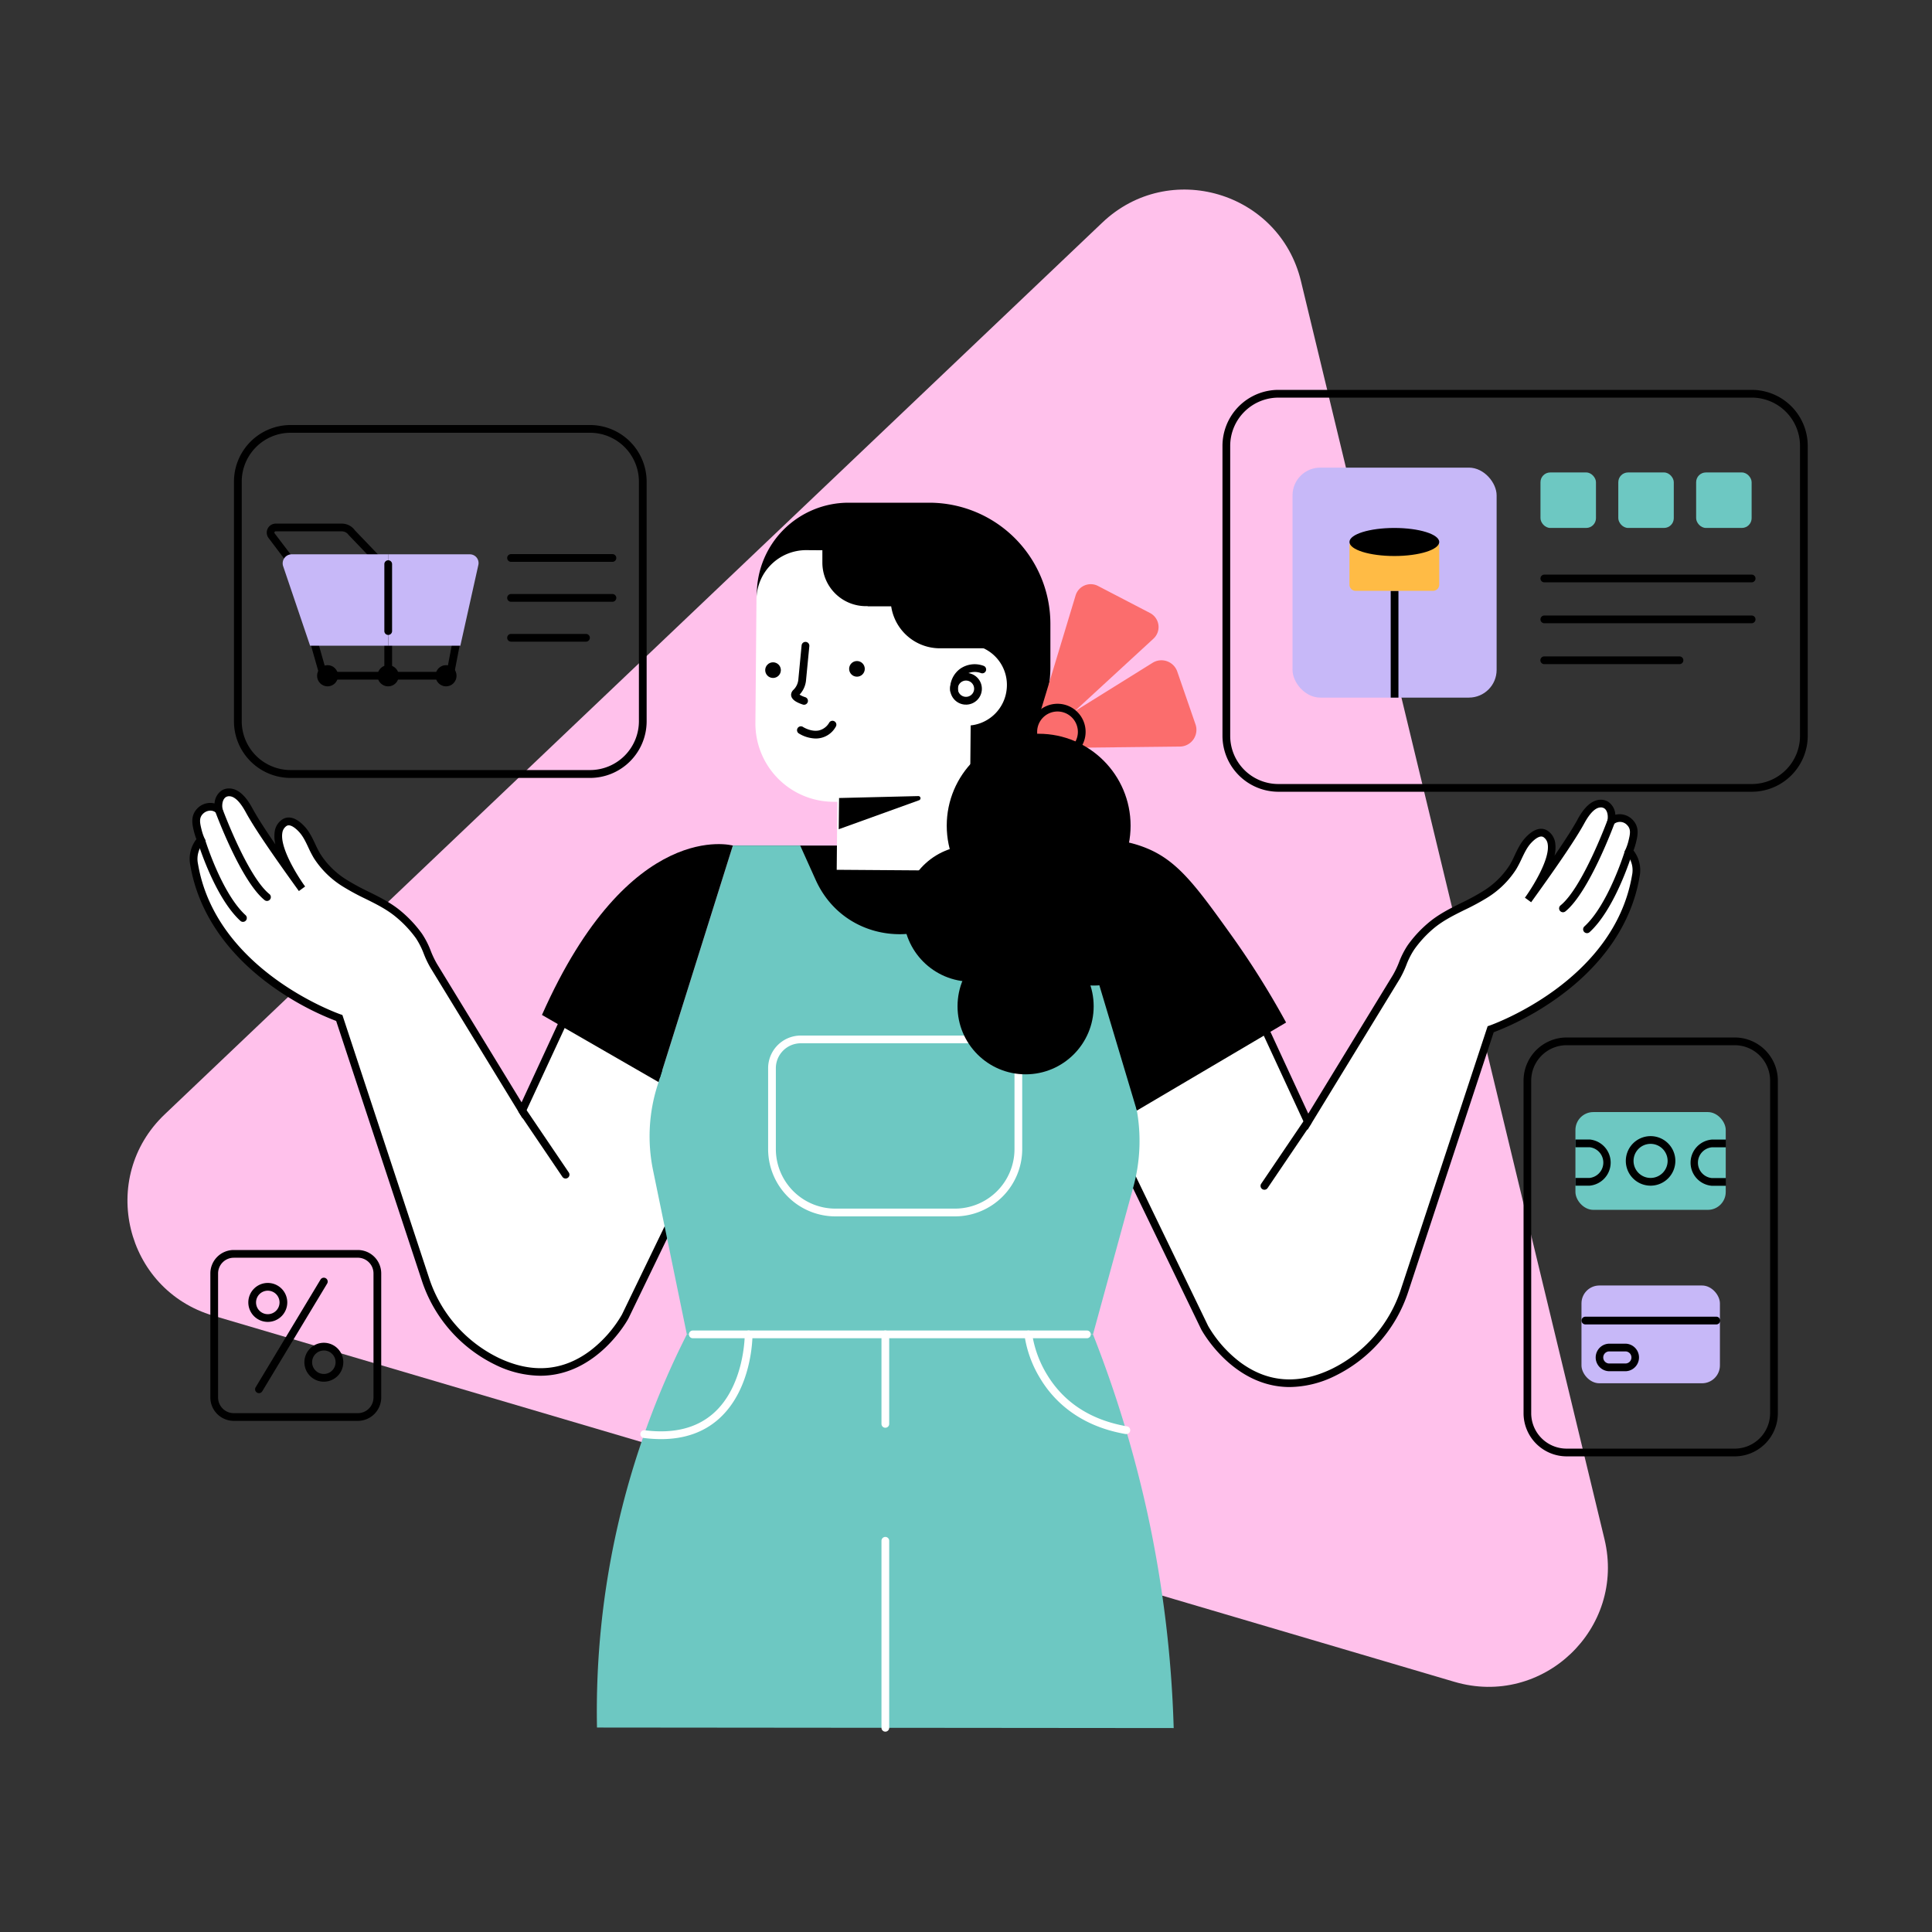 <svg id="Layer_1" data-name="Layer 1" xmlns="http://www.w3.org/2000/svg" viewBox="0 0 1000 1000"><rect x="0" y="0" width="1000" height="1000" fill="#333333" stroke="none"/><defs><style>.cls-1{fill:#ffc1eb;}.cls-2{fill:#6dc8c2;}.cls-3{fill:#fb6d6d;}.cls-4{fill:#fff;}.cls-5{fill:#c7b8f8;}.cls-6{fill:#ffbb45;}</style></defs><path class="cls-1" d="M570.57,115.2,85.24,576.8C50.72,609.63,64.68,667.52,110.38,681L752.8,870.51C798.5,884,841.65,843,830.47,796.64L673.38,145.53C662.21,99.22,605.09,82.37,570.57,115.2Z"/><path class="cls-2" d="M565.73,690.67H355.51A431.84,431.84,0,0,0,309,894.17l298.5.27A605.19,605.19,0,0,0,594,783.64,606.17,606.17,0,0,0,565.73,690.67Z"/><rect x="379.31" y="437.66" width="168.06" height="179.15"/><path d="M481.11,407.81H440.39a48.67,48.67,0,0,1-48.67-48.67V307.69a47.49,47.49,0,0,1,47.49-47.49h41.73a62.74,62.74,0,0,1,62.74,62.74v22.3A62.57,62.57,0,0,1,481.11,407.81Z"/><path class="cls-3" d="M531.8,390.61l24.93-82.42a8.18,8.18,0,0,1,11.61-4.89l26.92,14A8.18,8.18,0,0,1,597,330.6Z"/><path class="cls-3" d="M525.41,387.38l71.17-44.31a8.67,8.67,0,0,1,12.77,4.53l9.44,27.33a8.66,8.66,0,0,1-8.1,11.49Z"/><path d="M547.37,393.35a14.54,14.54,0,1,1,14.54-14.54A14.56,14.56,0,0,1,547.37,393.35Zm0-25.08a10.54,10.54,0,1,0,10.54,10.54A10.56,10.56,0,0,0,547.37,368.27Z"/><path class="cls-4" d="M521.06,356.69a20.88,20.88,0,0,0-18.29-22.93l.13-14.11a34,34,0,0,0-33.59-34.53l-52-.37a25.73,25.73,0,0,0-25.76,25.63L391,373.89A40.53,40.53,0,0,0,431,415l2.4,0-.32,35.2,68.71.49.38-41.69h-.06l.31-33.53A20.94,20.94,0,0,0,521.06,356.69Z"/><path class="cls-4" d="M654.75,532.74l-82.41,48.58,51.18,105.84s23.1,43.86,66.42,23.3a71.86,71.86,0,0,0,37.1-42.6l44.53-135.12s65.42-22.21,75.12-79.37a14.76,14.76,0,0,0,.09-5.5,14.94,14.94,0,0,0-3.59-7.32,29.1,29.1,0,0,0,1.6-4.67c.9-3.63,1.76-7.17-1.18-10.17a7,7,0,0,0-9.66-.6c.68-3.72-.34-7-2.63-8.44a5.38,5.38,0,0,0-3.12-.73c-5.17.31-8.93,7.4-10,9.38-4.38,8-13.63,21.53-27.33,40.5,0,0,19.71-26.73,9.22-34.09-3.13-2.19-6.87.88-8.93,3.06-3.81,4-5.28,9.53-8.11,14.13a45.57,45.57,0,0,1-14.59,14.19c-9.25,5.88-19.49,9-27.93,16.17a60.62,60.62,0,0,0-10.2,11c-3.43,4.82-4.64,10.51-7.6,15.38l-45.81,74.95Z"/><path d="M667.58,717.93c-29.7,0-45.64-29.47-45.83-29.84l-52-107.56,85.89-50.63,21.52,46.51L721,504.64a46.71,46.71,0,0,0,3.14-6.6,44.12,44.12,0,0,1,4.54-8.88,62.58,62.58,0,0,1,10.53-11.4c5.28-4.5,11.26-7.46,17-10.32a118.83,118.83,0,0,0,11.12-6,43.3,43.3,0,0,0,14-13.55,51.26,51.26,0,0,0,2.67-5.18c1.51-3.21,3.07-6.52,5.69-9.28,5.65-6,9.65-4.63,11.53-3.31a9.07,9.07,0,0,1,3.76,6.21,17.94,17.94,0,0,1-.36,6.57c5.62-8.21,9.48-14.27,11.81-18.52l.06-.13c1.34-2.45,5.41-9.92,11.58-10.28a7.17,7.17,0,0,1,4.29,1,8.61,8.61,0,0,1,3.73,6.75,9.22,9.22,0,0,1,8.93,2.59c3.75,3.81,2.61,8.38,1.7,12.05a29.07,29.07,0,0,1-1.23,3.84,16.69,16.69,0,0,1,3.15,13.57c-4,23.83-18.57,45.41-42,62.34a147.61,147.61,0,0,1-33.5,18.19L728.94,668.48a74.1,74.1,0,0,1-38.15,43.79A54,54,0,0,1,667.58,717.93ZM574.94,582.11l50.38,104.18A63.82,63.82,0,0,0,641.79,705c14.19,10.59,30.1,11.82,47.29,3.65a70.09,70.09,0,0,0,36.06-41.42L770,531.17l.95-.32c.64-.22,64.41-22.52,73.79-77.82a12.8,12.8,0,0,0,.09-4.81,13,13,0,0,0-3.11-6.34l-.86-1,.52-1.18a26.79,26.79,0,0,0,1.49-4.34c.93-3.77,1.4-6.18-.67-8.29a5,5,0,0,0-6.88-.52l-4.38,4,1.07-5.82c.52-2.85-.17-5.42-1.72-6.37a3.24,3.24,0,0,0-1.95-.43c-2.62.15-5.42,2.92-8.3,8.21l-.07.12c-4.15,7.58-12.49,20-27,40.11l-.45.63-3.23-2.36.65-.9c4-5.7,12.36-19.37,11.15-26.8a5.11,5.11,0,0,0-2.11-3.58c-2-1.4-5.09,1.49-6.33,2.8-2.18,2.28-3.53,5.17-5,8.23a59,59,0,0,1-2.89,5.57,47.29,47.29,0,0,1-15.21,14.83A121.78,121.78,0,0,1,758,471c-5.82,2.89-11.32,5.61-16.23,9.79A58.33,58.33,0,0,0,732,491.47a40.24,40.24,0,0,0-4.1,8.1,52.52,52.52,0,0,1-3.42,7.16l-47.76,78.14-22.81-49.28Z"/><path d="M500,364.68a7.81,7.81,0,0,1-.83,0,8.21,8.21,0,1,1,9-7.35h0a8.22,8.22,0,0,1-8.16,7.39Zm0-12.42a4.21,4.21,0,1,0,4.19,4.63h0a4.22,4.22,0,0,0-3.77-4.61Zm6.18,4.83h0Z"/><path d="M434.3,413.05l41-1a1.11,1.11,0,0,1,.4,2.16l-41.57,15Z"/><path d="M493.86,359.48a2,2,0,0,1-2-1.8,12.7,12.7,0,0,1,5.21-11.59,13.17,13.17,0,0,1,12-1.47,2,2,0,1,1-1.46,3.72,9.2,9.2,0,0,0-8.2,1,8.68,8.68,0,0,0-3.56,7.93,2,2,0,0,1-1.79,2.19Z"/><path class="cls-4" d="M292.46,526.89l82.41,48.58L323.69,681.31s-23.11,43.86-66.42,23.3a71.8,71.8,0,0,1-37.1-42.6L175.63,526.89s-65.42-22.21-75.11-79.37a14.74,14.74,0,0,1-.09-5.5A14.94,14.94,0,0,1,104,434.7a29.1,29.1,0,0,1-1.6-4.67c-.9-3.62-1.76-7.17,1.19-10.17a7,7,0,0,1,9.65-.6c-.68-3.72.35-7,2.63-8.44a5.46,5.46,0,0,1,3.12-.73c5.17.31,8.93,7.4,10,9.38,4.39,8,13.64,21.54,27.33,40.5,0,0-19.71-26.73-9.22-34.09,3.13-2.19,6.87.89,8.94,3.06,3.81,4,5.27,9.54,8.1,14.13a45.77,45.77,0,0,0,14.59,14.19c9.25,5.88,19.49,9,27.94,16.17a61,61,0,0,1,10.2,11c3.42,4.82,4.64,10.5,7.6,15.37l45.8,74.95Z"/><path d="M279.63,712.08a53.82,53.82,0,0,1-23.22-5.66,74.09,74.09,0,0,1-38.14-43.79L174,528.45a147.17,147.17,0,0,1-33.5-18.19c-23.42-16.92-37.94-38.51-42-62.41a16.63,16.63,0,0,1,3.16-13.49,33,33,0,0,1-1.23-3.84c-.91-3.68-2-8.24,1.7-12.06a9.24,9.24,0,0,1,8.93-2.59,8.63,8.63,0,0,1,3.73-6.75,7.19,7.19,0,0,1,4.29-1c6.17.37,10.24,7.83,11.58,10.28l.07.13c2.37,4.33,6.17,10.32,11.81,18.54a17.83,17.83,0,0,1-.36-6.59,9,9,0,0,1,3.76-6.21c1.88-1.32,5.88-2.64,11.53,3.31,2.61,2.76,4.18,6.08,5.69,9.28a49.29,49.29,0,0,0,2.67,5.18,43.29,43.29,0,0,0,13.95,13.56,122.41,122.41,0,0,0,11.12,6c5.78,2.86,11.76,5.83,17,10.32a63,63,0,0,1,10.54,11.4,44.07,44.07,0,0,1,4.53,8.88,48.56,48.56,0,0,0,3.15,6.61l43.85,71.76,21.52-46.51,85.9,50.64-52,107.49C325.27,682.6,309.32,712.08,279.63,712.08ZM108.91,419.58a5.57,5.57,0,0,0-3.88,1.68c-2.08,2.11-1.61,4.53-.67,8.29a25.83,25.83,0,0,0,1.48,4.34l.52,1.18-.85,1a12.81,12.81,0,0,0-3.11,6.34,12.4,12.4,0,0,0,.08,4.74c9.4,55.42,73.15,77.67,73.8,77.89l.94.32,44.85,136.06a70.07,70.07,0,0,0,36.06,41.43c17.23,8.18,33.18,6.93,47.39-3.74a63.59,63.59,0,0,0,16.4-18.69l50.34-104.12-78.91-46.52L270.54,579l-47.76-78.15a50.83,50.83,0,0,1-3.42-7.16,40.77,40.77,0,0,0-4.1-8.1A58.69,58.69,0,0,0,205.39,475c-4.91-4.18-10.4-6.9-16.22-9.79A121.78,121.78,0,0,1,177.68,459a47.33,47.33,0,0,1-15.22-14.83,55.54,55.54,0,0,1-2.88-5.57c-1.44-3.06-2.8-5.94-5-8.23-1.24-1.31-4.34-4.2-6.34-2.8a5.14,5.14,0,0,0-2.11,3.58c-1.21,7.43,7.08,21,11.13,26.77l.67.93-3.23,2.36-.45-.63c-14.54-20.16-22.88-32.54-27-40.1l-.07-.13c-2.89-5.29-5.68-8.05-8.31-8.21a3.32,3.32,0,0,0-1.95.43c-1.55,1-2.24,3.52-1.71,6.38l1.06,5.81-4.37-4A4.39,4.39,0,0,0,108.91,419.58Z"/><circle cx="400.12" cy="346.86" r="4.05"/><circle cx="443.56" cy="346.2" r="4.05"/><path d="M416.14,364.77a2,2,0,0,1-.67-.12c-3-1-6-2.48-6-5.1a3.73,3.73,0,0,1,1.28-2.56,9.9,9.9,0,0,0,.73-.83,8.51,8.51,0,0,0,1.75-4.55l1.68-17.55a2,2,0,1,1,4,.38L417.21,352a12.52,12.52,0,0,1-2.56,6.6c-.31.4-.58.7-.81.95a14,14,0,0,0,3,1.33,2,2,0,0,1-.66,3.89Z"/><path d="M422.18,382.25a17.4,17.4,0,0,1-8.66-2.59,2,2,0,1,1,2.18-3.35c.07.05,4.19,2.64,8.24,1.75a8.39,8.39,0,0,0,5.27-4.05,2,2,0,0,1,3.38,2.14,11.8,11.8,0,0,1-10.41,6.1Z"/><path class="cls-2" d="M355.51,690.67l-17.5-85a86.78,86.78,0,0,1,2.2-43.51l39.1-124.51h34.87l8,17.76c17.17,38.13,71.59,37.31,87.61-1.31l6.82-16.45h30.76L585.9,564.24a90.25,90.25,0,0,1,.71,50.16l-20.88,76.27Z"/><path d="M467.5,313.74H448.18a22.52,22.52,0,0,1-22.52-22.52V276.74H467.5Z"/><path d="M547.37,437.66l41.07,137.17,77.24-45.57A438.58,438.58,0,0,0,637.29,484c-18.31-25.56-27.8-38.47-43.88-45C576.32,432,559.15,434.43,547.37,437.66Z"/><path d="M521.17,335.56h-34.7A25.48,25.48,0,0,1,461,310.07V298.55h60.18Z"/><rect x="449.11" y="276.74" width="59.8" height="37.01"/><circle cx="537.61" cy="427.37" r="47.58"/><circle cx="502.83" cy="472.89" r="35.23"/><circle cx="566.08" cy="474.89" r="35.23"/><path class="cls-4" d="M494.28,629.6H432.39a34.85,34.85,0,0,1-34.81-34.82V552.92A16.92,16.92,0,0,1,414.47,536H512.2a16.92,16.92,0,0,1,16.9,16.9v41.86A34.86,34.86,0,0,1,494.28,629.6ZM414.47,540a12.91,12.91,0,0,0-12.89,12.9v41.86a30.85,30.85,0,0,0,30.81,30.82h61.89a30.85,30.85,0,0,0,30.82-30.82V552.92A12.92,12.92,0,0,0,512.2,540Z"/><circle cx="530.85" cy="520.84" r="35.23"/><path d="M654.45,615.81a2,2,0,0,1-1.65-3.12l22.45-33.17a2,2,0,1,1,3.32,2.24l-22.46,33.17A2,2,0,0,1,654.45,615.81Z"/><path d="M821.43,483a2,2,0,0,1-1.35-3.48c12.31-11.22,20.78-38.52,20.86-38.79a2,2,0,1,1,3.83,1.17c-.36,1.16-8.87,28.61-22,40.58A2,2,0,0,1,821.43,483Z"/><path d="M809,472.18a2,2,0,0,1-1.26-3.56c11.39-9.24,24.19-43.86,24.32-44.2a2,2,0,0,1,3.75,1.37c-.54,1.47-13.31,36-25.55,45.94A2,2,0,0,1,809,472.18Z"/><path d="M292.75,610a2,2,0,0,1-1.65-.87l-22.46-33.18a2,2,0,1,1,3.31-2.24l22.46,33.17a2,2,0,0,1-1.66,3.12Z"/><path d="M125.77,477.16a2,2,0,0,1-1.34-.52c-13.12-12-21.64-39.42-22-40.58a2,2,0,1,1,3.82-1.17c.09.27,8.56,27.57,20.86,38.8a2,2,0,0,1-1.35,3.47Z"/><path d="M138.19,466.33a2,2,0,0,1-1.26-.45c-12.25-9.93-25-44.47-25.56-45.93a2,2,0,0,1,3.76-1.38c.13.35,12.92,35,24.32,44.21a2,2,0,0,1-1.26,3.55Z"/><path class="cls-4" d="M458.25,896.3a2,2,0,0,1-2-2V797.51a2,2,0,0,1,4,0V894.3A2,2,0,0,1,458.25,896.3Z"/><path class="cls-4" d="M458.25,739a2,2,0,0,1-2-2V690.67a2,2,0,0,1,4,0V737A2,2,0,0,1,458.25,739Z"/><path class="cls-4" d="M582.8,742.23a2.07,2.07,0,0,1-.35,0c-24.71-4.34-37.6-18-44.05-28.77a59.27,59.27,0,0,1-8.16-22.56,2,2,0,1,1,4-.4h0a57,57,0,0,0,7.7,21c8.78,14.48,22.65,23.48,41.23,26.75a2,2,0,0,1-.34,4Z"/><path class="cls-4" d="M342.14,744.89a71.42,71.42,0,0,1-8.93-.59,2,2,0,1,1,.51-4c14.88,1.91,26.86-1.07,35.61-8.83,16.17-14.35,16.16-40.55,16.16-40.81a2,2,0,0,1,2-2h0a2,2,0,0,1,2,2c0,1.14,0,28.24-17.49,43.81C364.2,741.4,354.18,744.89,342.14,744.89Z"/><path d="M280.52,525.33l60.34,34.76,38.45-122.43S326,422.8,280.52,525.33Z"/><path d="M305.39,402.65h-155a29.32,29.32,0,0,1-29.29-29.29v-124A29.32,29.32,0,0,1,150.41,220h155a29.32,29.32,0,0,1,29.29,29.29v124A29.32,29.32,0,0,1,305.39,402.65ZM150.41,224a25.32,25.32,0,0,0-25.29,25.29v124a25.32,25.32,0,0,0,25.29,25.29h155a25.31,25.31,0,0,0,25.29-25.29v-124A25.31,25.31,0,0,0,305.39,224Z"/><path d="M317,290.81H264.52a2,2,0,0,1,0-4H317a2,2,0,0,1,0,4Z"/><path d="M317,311.47H264.52a2,2,0,0,1,0-4H317a2,2,0,1,1,0,4Z"/><path d="M303.31,332.12H264.52a2,2,0,0,1,0-4h38.79a2,2,0,1,1,0,4Z"/><path d="M234.51,351.77H166l-6.25-22h79Zm-65.53-4h62.23l2.67-14H165Z"/><path d="M200.94,351.77a2,2,0,0,1-2-2v-18a2,2,0,0,1,4,0v18A2,2,0,0,1,200.94,351.77Z"/><ellipse cx="230.87" cy="349.77" rx="5.44" ry="5.49"/><circle cx="200.9" cy="349.77" r="5.49"/><ellipse cx="169.55" cy="349.77" rx="5.43" ry="5.49"/><path d="M151.8,294.06a2,2,0,0,1-1.6-.79L139,278.46a4.65,4.65,0,0,1,3.71-7.44h34.21a8.34,8.34,0,0,1,6.76,3.46l15.46,16.15a2,2,0,0,1-2.88,2.76L180.45,276.9a4.33,4.33,0,0,0-3.57-1.88H142.67a.63.63,0,0,0-.58.36.64.64,0,0,0,.06.67l11.24,14.8a2,2,0,0,1-.38,2.81A2,2,0,0,1,151.8,294.06Z"/><path class="cls-5" d="M200.94,334.21h37.34l9.32-41.82a4.52,4.52,0,0,0-4.46-5.48h-42.2Z"/><path class="cls-5" d="M160.5,334.21h40.44v-47.3H151a4.67,4.67,0,0,0-4.44,6.16Z"/><line class="cls-4" x1="200.94" y1="326.64" x2="200.94" y2="292.04"/><path d="M200.94,328.64a2,2,0,0,1-2-2V292a2,2,0,0,1,4,0v34.6A2,2,0,0,1,200.94,328.64Z"/><path d="M185.22,735.44H121a12.13,12.13,0,0,1-12.12-12.12V659.11A12.13,12.13,0,0,1,121,647h64.2a12.13,12.13,0,0,1,12.12,12.12v64.21A12.13,12.13,0,0,1,185.22,735.44ZM121,651a8.13,8.13,0,0,0-8.12,8.12v64.21a8.13,8.13,0,0,0,8.12,8.12h64.2a8.13,8.13,0,0,0,8.12-8.12V659.11a8.13,8.13,0,0,0-8.12-8.12Z"/><path d="M138.62,684.21a10.08,10.08,0,1,1,10.07-10.07A10.08,10.08,0,0,1,138.62,684.21Zm0-16.15a6.08,6.08,0,1,0,6.07,6.08A6.08,6.08,0,0,0,138.62,668.06Z"/><path d="M167.62,715.16a10.07,10.07,0,1,1,10.07-10.07A10.08,10.08,0,0,1,167.62,715.16Zm0-16.14a6.07,6.07,0,1,0,6.07,6.07A6.07,6.07,0,0,0,167.62,699Z"/><path d="M134,721.09a2,2,0,0,1-1-.29,2,2,0,0,1-.68-2.74l33.58-55.75a2,2,0,0,1,3.43,2.07l-33.58,55.74A2,2,0,0,1,134,721.09Z"/><path d="M897.92,753.81h-87a22.35,22.35,0,0,1-22.33-22.33V559.31A22.35,22.35,0,0,1,810.88,537h87a22.35,22.35,0,0,1,22.33,22.33V731.48A22.36,22.36,0,0,1,897.92,753.81ZM810.88,541a18.35,18.35,0,0,0-18.33,18.33V731.48a18.35,18.35,0,0,0,18.33,18.33h87a18.35,18.35,0,0,0,18.33-18.33V559.31A18.35,18.35,0,0,0,897.92,541Z"/><rect class="cls-5" x="818.57" y="665.37" width="71.66" height="50.61" rx="9.26"/><path d="M888.36,685.52H820.59a2,2,0,0,1,0-4h67.77a2,2,0,1,1,0,4Z"/><path d="M841.48,709.74h-8.69a7.13,7.13,0,0,1,0-14.25h8.69a7.13,7.13,0,0,1,0,14.25Zm-8.69-10.25a3.13,3.13,0,0,0,0,6.25h8.69a3.13,3.13,0,0,0,0-6.25Z"/><rect class="cls-2" x="815.44" y="575.61" width="77.8" height="50.61" rx="9.26"/><path d="M854.34,613.7a12.82,12.82,0,1,1,12.82-12.82A12.83,12.83,0,0,1,854.34,613.7Zm0-21.64a8.82,8.82,0,1,0,8.82,8.82A8.83,8.83,0,0,0,854.34,592.06Z"/><path d="M822.77,613.7h-7.33v-4h7.33a8,8,0,0,0,0-15.9h-7.33v-4h7.33a12,12,0,0,1,0,23.9Z"/><path d="M893.36,613.76H886a12,12,0,0,1,0-23.91h7.33v4H886a8,8,0,0,0,0,15.91h7.33Z"/><path d="M906.76,409.81H661.67a29,29,0,0,1-28.92-28.91V230.72a29,29,0,0,1,28.92-28.92H906.76a29,29,0,0,1,28.92,28.92V380.9A29,29,0,0,1,906.76,409.81Zm-245.09-204a25,25,0,0,0-24.92,24.92V380.9a24.94,24.94,0,0,0,24.92,24.91H906.76a24.94,24.94,0,0,0,24.92-24.91V230.72a25,25,0,0,0-24.92-24.92Z"/><rect class="cls-5" x="669.01" y="242.04" width="105.64" height="119.04" rx="14.35"/><rect x="719.83" y="305.81" width="4" height="55.28"/><rect class="cls-2" x="797.35" y="244.54" width="28.72" height="28.72" rx="5.05"/><rect class="cls-2" x="837.63" y="244.54" width="28.72" height="28.72" rx="5.05"/><rect class="cls-2" x="877.92" y="244.54" width="28.72" height="28.72" rx="5.05"/><path d="M906.65,301.42H799.34a2,2,0,0,1,0-4H906.65a2,2,0,0,1,0,4Z"/><path d="M906.65,322.59H799.34a2,2,0,0,1,0-4H906.65a2,2,0,0,1,0,4Z"/><path d="M869.3,343.76h-70a2,2,0,1,1,0-4h70a2,2,0,0,1,0,4Z"/><path class="cls-6" d="M741.75,305.81H701.67a3.19,3.19,0,0,1-3.19-3.2V282.34a1.81,1.81,0,0,1,1.81-1.81h42.83a1.81,1.81,0,0,1,1.82,1.81v20.27A3.19,3.19,0,0,1,741.75,305.81Z"/><ellipse cx="721.71" cy="280.53" rx="23.23" ry="7.26"/><path class="cls-4" d="M562.59,692.67h-204a2,2,0,0,1,0-4h204a2,2,0,0,1,0,4Z"/></svg>